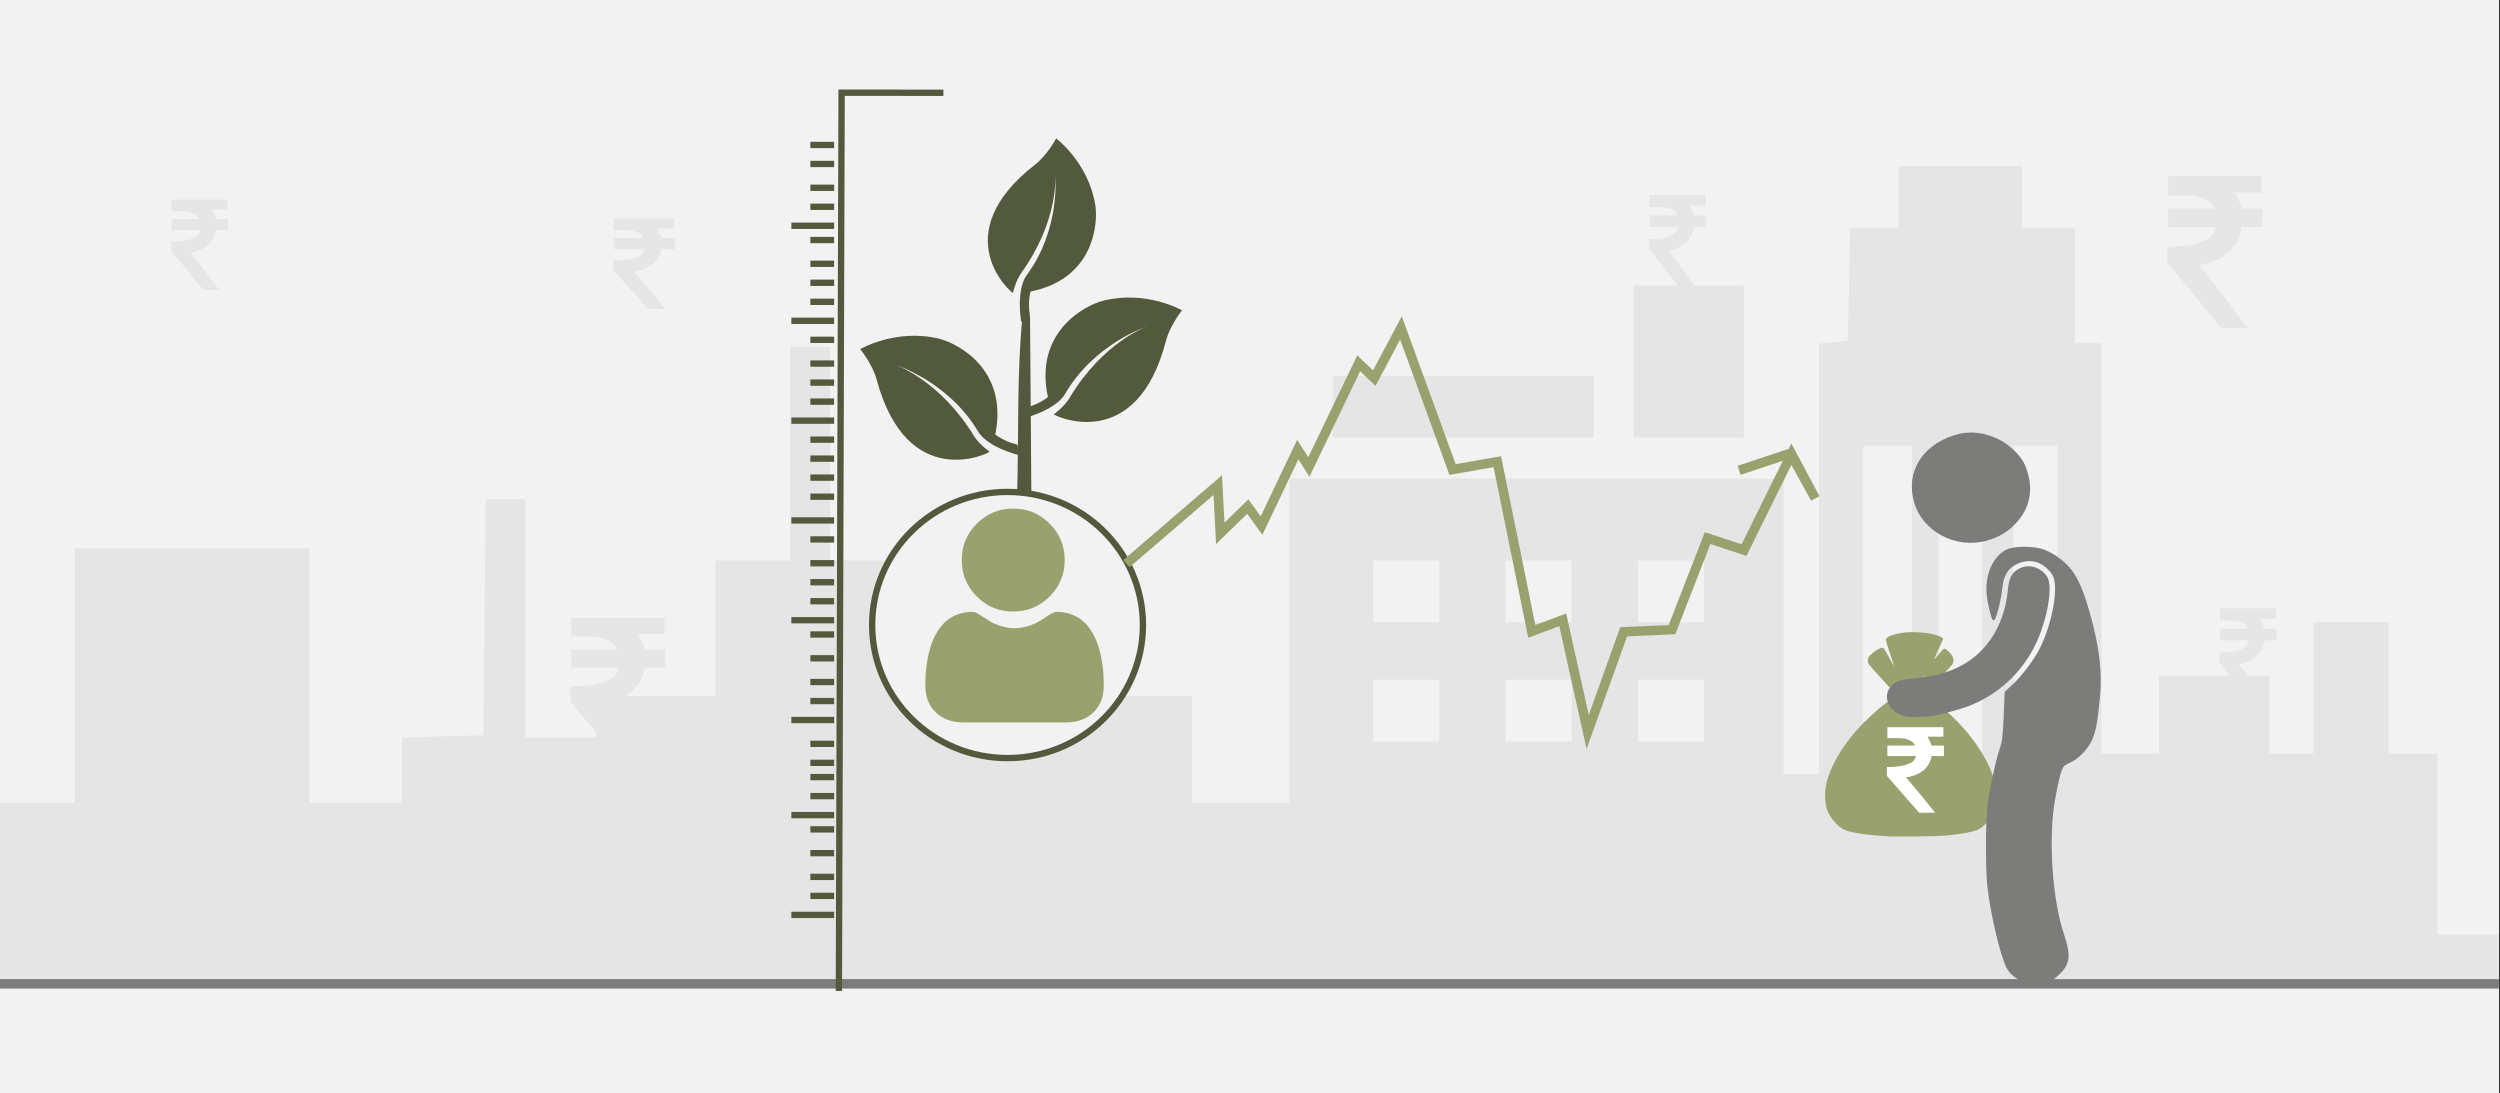 <svg width="526" height="230" xmlns="http://www.w3.org/2000/svg" xmlns:xlink="http://www.w3.org/1999/xlink" overflow="hidden"><rect width="100%" height="100%" fill="#333333" stroke="none"/><defs><clipPath id="clip0"><path d="M0 0 526 0 526 230 0 230Z" fill-rule="evenodd" clip-rule="evenodd"/></clipPath><clipPath id="clip1"><path d="M397 90 442 90 442 208 397 208Z" fill-rule="evenodd" clip-rule="evenodd"/></clipPath><clipPath id="clip2"><path d="M397 90 442 90 442 208 397 208Z" fill-rule="evenodd" clip-rule="evenodd"/></clipPath><clipPath id="clip3"><path d="M397 90 442 90 442 208 397 208Z" fill-rule="evenodd" clip-rule="evenodd"/></clipPath><clipPath id="clip4"><path d="M191 106 236 106 236 152 191 152Z" fill-rule="evenodd" clip-rule="evenodd"/></clipPath><clipPath id="clip5"><path d="M191 106 236 106 236 152 191 152Z" fill-rule="evenodd" clip-rule="evenodd"/></clipPath><clipPath id="clip6"><path d="M191 106 236 106 236 152 191 152Z" fill-rule="evenodd" clip-rule="evenodd"/></clipPath><clipPath id="clip7"><path d="M251.192 91.721 247.855 56.513 212.595 59.845 215.933 95.054Z" fill-rule="evenodd" clip-rule="evenodd"/></clipPath><clipPath id="clip8"><path d="M251.192 91.721 247.855 56.513 212.595 59.845 215.933 95.054Z" fill-rule="evenodd" clip-rule="evenodd"/></clipPath><clipPath id="clip9"><path d="M251.192 91.721 247.855 56.513 212.595 59.845 215.933 95.054Z" fill-rule="evenodd" clip-rule="evenodd"/></clipPath><clipPath id="clip10"><path d="M178.782 99.915 181.731 64.672 217.025 67.617 214.076 102.86Z" fill-rule="evenodd" clip-rule="evenodd"/></clipPath><clipPath id="clip11"><path d="M178.782 99.915 181.731 64.672 217.025 67.617 214.076 102.86Z" fill-rule="evenodd" clip-rule="evenodd"/></clipPath><clipPath id="clip12"><path d="M178.782 99.915 181.731 64.672 217.025 67.617 214.076 102.86Z" fill-rule="evenodd" clip-rule="evenodd"/></clipPath><clipPath id="clip13"><path d="M197.638 37.128 230.39 26.445 241.087 59.149 208.336 69.831Z" fill-rule="evenodd" clip-rule="evenodd"/></clipPath><clipPath id="clip14"><path d="M197.638 37.128 230.39 26.445 241.087 59.149 208.336 69.831Z" fill-rule="evenodd" clip-rule="evenodd"/></clipPath><clipPath id="clip15"><path d="M197.638 37.128 230.39 26.445 241.087 59.149 208.336 69.831Z" fill-rule="evenodd" clip-rule="evenodd"/></clipPath></defs><g clip-path="url(#clip0)"><rect x="0" y="0" width="525.239" height="230" fill="#FFFFFF" transform="scale(1.001 1)"/><rect x="0" y="0" width="525.239" height="230" fill="#F2F2F2" transform="scale(1.001 1)"/><path d="M0 152.97 0 133.939 7.907 133.939 15.758 133.939 15.758 107.182 15.758 80.374 40.369 80.374 64.98 80.374 64.98 107.182 64.98 133.939 74.724 133.939 84.468 133.939 84.468 127.094 84.468 120.198 93.043 119.939 101.618 119.679 101.841 94.841 102.119 70.003 106.295 70.003 110.415 70.003 110.415 95.049 110.415 120.146 117.877 120.146 125.282 120.146 125.282 115.79 125.282 111.486 137.81 111.486 150.339 111.486 150.339 97.226 150.339 82.967 158.245 82.967 166.096 82.967 166.096 60.514 166.096 38.009 170.272 38.009 174.449 38.009 174.449 60.514 174.449 82.967 187.478 82.967 200.452 82.967 200.452 97.226 200.452 111.486 225.508 111.486 250.564 111.486 250.564 122.739 250.564 133.939 260.754 133.939 270.999 133.939 270.999 99.819 270.999 65.699 322.95 65.699 374.9 65.699 374.9 96.812 374.9 127.924 378.631 127.924 382.361 127.924 382.361 82.604 382.361 37.283 385.368 37.024 388.375 36.713 388.653 24.838 388.876 12.963 393.943 12.963 399.066 12.963 399.066 6.482 399.066 0 412.039 0 425.013 0 425.013 6.482 425.013 12.963 430.581 12.963 436.149 12.963 436.149 25.046 436.149 37.179 438.933 37.179 441.717 37.179 441.717 80.374 441.717 123.568 447.787 123.568 453.8 123.568 453.8 115.375 453.8 107.182 465.382 107.182 477.019 107.182 477.019 115.375 477.019 123.568 481.641 123.568 486.262 123.568 486.262 109.775 486.262 95.93 494.169 95.93 502.076 95.93 502.076 109.775 502.076 123.568 507.142 123.568 512.265 123.568 512.265 142.599 512.265 161.629 518.78 161.629 525.239 161.629 525.239 166.815 525.239 172 262.647 172 0 172 0 152.97ZM401.85 93.752 401.85 58.751 396.727 58.751 391.604 58.751 391.604 93.752 391.604 128.754 396.727 128.754 401.85 128.754 401.85 93.752ZM416.661 93.752 416.661 58.751 412.039 58.751 407.418 58.751 407.418 93.752 407.418 128.754 412.039 128.754 416.661 128.754 416.661 93.752ZM432.474 93.752 432.474 58.751 427.797 58.751 423.176 58.751 423.176 93.752 423.176 128.754 427.797 128.754 432.474 128.754 432.474 93.752ZM302.515 114.494 302.515 108.012 295.555 108.012 288.595 108.012 288.595 114.494 288.595 120.976 295.555 120.976 302.515 120.976 302.515 114.494ZM330.355 114.494 330.355 108.012 323.395 108.012 316.435 108.012 316.435 114.494 316.435 120.976 323.395 120.976 330.355 120.976 330.355 114.494ZM358.196 114.494 358.196 108.012 351.236 108.012 344.276 108.012 344.276 114.494 344.276 120.976 351.236 120.976 358.196 120.976 358.196 114.494ZM302.515 89.448 302.515 82.967 295.555 82.967 288.595 82.967 288.595 89.448 288.595 95.93 295.555 95.93 302.515 95.93 302.515 89.448ZM330.355 89.448 330.355 82.967 323.395 82.967 316.435 82.967 316.435 89.448 316.435 95.93 323.395 95.93 330.355 95.93 330.355 89.448ZM358.196 89.448 358.196 82.967 351.236 82.967 344.276 82.967 344.276 89.448 344.276 95.93 351.236 95.93 358.196 95.93 358.196 89.448ZM280.242 50.558 280.242 44.076 307.637 44.076 335.033 44.076 335.033 50.558 335.033 57.039 307.637 57.039 280.242 57.039 280.242 50.558ZM343.385 41.069 343.385 25.046 354.966 25.046 366.548 25.046 366.548 41.069 366.548 57.039 354.966 57.039 343.385 57.039 343.385 41.069Z" fill="#E5E5E5" fill-rule="evenodd" transform="matrix(1.001 0 -0 1 0 35)"/><path d="M0 0 525.239 0" stroke="#7C7C7B" stroke-width="1.997" stroke-miterlimit="8" fill="none" fill-rule="evenodd" transform="matrix(1.001 0 -0 1 0 207)"/><path d="M18.162 0.001C17.394 0.01 16.658 0.063 16.017 0.167 14.525 0.408 13.378 0.802 12.978 1.211 12.671 1.524 12.709 1.699 13.787 4.922 14.186 6.113 14.497 7.101 14.48 7.117 14.463 7.133 13.961 6.261 13.364 5.179 12.328 3.3 12.263 3.216 11.903 3.3 11.076 3.49 9.556 4.592 9.171 5.28 9.056 5.487 8.961 5.871 8.961 6.134 8.961 6.556 9.258 6.937 11.473 9.36 12.855 10.871 14.033 12.157 14.091 12.217 14.149 12.277 14.614 12.197 15.124 12.038 15.876 11.804 16.333 11.756 17.527 11.787L19.002 11.825 20.024 10.449C20.586 9.693 21.065 9.091 21.087 9.111 21.109 9.132 20.863 9.748 20.541 10.481 20.218 11.214 19.954 11.85 19.954 11.895 19.954 11.939 20.301 12.075 20.724 12.195L20.724 12.195C21.147 12.316 21.502 12.422 21.513 12.431 21.561 12.47 26.324 7.353 26.638 6.925 27.263 6.073 27.034 5.079 25.991 4.112 25.034 3.225 25.06 3.219 23.959 4.578 23.417 5.248 22.955 5.779 22.934 5.759 22.893 5.722 23.321 4.735 24.262 2.692 24.553 2.061 24.791 1.477 24.791 1.396 24.791 1.314 24.537 1.115 24.227 0.954 23.06 0.347 20.466-0.025 18.162 0.001ZM17.937 12.989C17.546 12.989 17.121 13.065 16.994 13.158 16.866 13.251 16.19 14.044 15.491 14.92 14.792 15.796 14.196 16.513 14.166 16.513 14.136 16.513 14.536 15.801 15.054 14.932 15.573 14.062 15.968 13.324 15.933 13.291 15.79 13.16 14.168 13.97 13.101 14.706 11.022 16.141 7.529 19.461 5.64 21.799 2.419 25.784 0.377 29.957 0.051 33.219-0.087 34.594 0.063 36.339 0.401 37.315 1.036 39.148 2.882 41.206 4.343 41.711 5.983 42.279 8.894 42.702 12.803 42.94 15.481 43.104 23.235 42.992 25.817 42.753 28.237 42.529 30.583 42.117 31.76 41.709 33.325 41.168 35.052 39.138 35.728 37.047 36.048 36.056 36.086 33.268 35.797 32.032 34.675 27.252 31.085 21.743 26.124 17.19 24.244 15.465 22.66 14.307 21.316 13.676 20.21 13.156 19.888 13.135 20.012 13.591 20.272 14.549 20.799 16.932 20.738 16.876 20.699 16.84 20.213 15.951 19.658 14.9L18.649 12.989Z" fill="#99A26F" fill-rule="evenodd" transform="matrix(1.001 0 -0 1 384 133)"/><path d="M11.983 3.872C9.392 3.872 9.392 3.872 9.392 3.872 9.176 3.14 8.852 2.512 8.528 1.988 11.875 1.988 11.875 1.988 11.875 1.988 11.875 0 11.875 0 11.875 0 0.108 0 0.108 0 0.108 0 0.108 2.302 0.108 2.302 0.108 2.302 2.483 2.302 2.483 2.302 2.483 2.302 4.318 2.302 5.506 2.93 5.937 3.872 0.108 3.872 0.108 3.872 0.108 3.872 0.108 6.07 0.108 6.07 0.108 6.07 6.153 6.07 6.153 6.07 6.153 6.07 5.937 6.802 5.506 7.326 4.75 7.64 2.915 8.477 0 8.372 0 8.372 0 10.256 0 10.256 0 10.256 6.801 18 6.801 18 6.801 18 10.148 18 10.148 18 10.148 18 10.148 18 5.398 12.035 3.994 10.57 5.506 10.361 6.693 9.837 7.665 9.105 8.636 8.267 9.176 7.326 9.392 6.07 11.983 6.07 11.983 6.07 11.983 6.07 11.983 3.872 11.983 3.872 11.983 3.872" fill="#FFFFFF" fill-rule="evenodd" transform="matrix(1.001 0 -0 1 397 153)"/><g clip-path="url(#clip1)"><g clip-path="url(#clip2)"><g clip-path="url(#clip3)"><path d="M-10.326-115.786C-9.979-115.72-9.041-115.01-8.24-114.209-5.939-111.908-5.717-110.169-7.142-105.583-9.505-97.978-10.254-84.644-8.772-76.58-7.649-70.469-7.528-70.156-6.04-69.498-4.363-68.756-2.476-66.655-1.664-64.626-0.905-62.73-0.617-61.006-0.141-55.511 0.304-50.365-0.294-44.995-2.077-38.137-3.848-31.326-5.269-28.587-8.221-26.3-10.405-24.607-12.039-24.046-14.781-24.046-17.454-24.046-18.735-24.523-19.958-25.977-21.943-28.336-22.657-31.846-21.944-35.744-21.401-38.71-21.022-39.831-20.679-39.481-20.249-39.042-19.315-34.984-19.128-32.747-18.906-30.085-17.994-28.492-16.192-27.62-13.608-26.369-11.114-27.22-9.42-29.928-8.109-32.026-9.269-39.687-11.733-45.193-12.787-47.55-15.19-51.054-17.035-52.925L-18.667-54.579-18.857-59.68C-19.002-63.573-19.168-65.133-19.56-66.272-20.303-68.432-21.688-75.434-22.023-78.729-22.393-82.357-22.396-91.831-22.028-95.499-21.463-101.144-19.539-110.006-18.322-112.571-17.052-115.246-13.976-116.483-10.326-115.786ZM-32.983-59.699C-31.349-59.424-27.089-58.169-25.523-57.502-18.961-54.708-13.913-48.993-11.559-41.694-9.936-36.66-9.469-31.978-10.427-30.34-11.633-28.277-14.075-27.551-15.953-28.696-17.29-29.511-17.832-30.623-18.029-32.959-18.636-40.135-21.856-45.929-26.904-48.928-29.484-50.461-32.187-51.289-35.791-51.65-37.598-51.831-38.996-52.117-39.411-52.389-43.364-54.328-41.536-60.074-36.234-59.852-34.822-59.831-33.359-59.763-32.983-59.699ZM-21.983-22.697C-19.755-21.984-18.19-20.989-16.693-19.333-13.6-15.911-12.903-11.599-14.692-6.945-15.598-4.588-18.215-2.025-20.807-0.957-23.595 0.191-25.973 0.301-28.56-0.599-34.791-2.766-37.89-8.39-36.277-14.606-34.643-20.908-28.054-24.637-21.983-22.697Z" fill="#7C7C7B" transform="matrix(1.083 9.46898e-08 8.74228e-08 -1 442 91)"/></g></g></g><path d="M0 28C-7.24636e-15 12.536 12.741 0 28.459 0 44.176-7.12955e-15 56.917 12.536 56.917 28 56.917 43.464 44.176 56 28.459 56 12.741 56-1.08695e-14 43.464 0 28Z" stroke="#52593C" stroke-width="1.331" stroke-linecap="round" stroke-linejoin="bevel" stroke-miterlimit="10" fill="#F2F2F2" fill-rule="evenodd" transform="matrix(1.001 0 -0 1 183.5 103.5)"/><path d="M0 189 0.573 0 21.968 0.019" stroke="#52593C" stroke-width="1.331" stroke-miterlimit="8" fill="none" fill-rule="evenodd" transform="matrix(1.001 0 -0 1 176.5 19.5)"/><path d="M0 0-4.993-0" stroke="#52593C" stroke-width="1.331" stroke-miterlimit="8" fill="none" fill-rule="evenodd" transform="matrix(1.001 8.75495e-08 8.74228e-08 -1 175.5 34.5)"/><path d="M0 0-4.993-0" stroke="#52593C" stroke-width="1.331" stroke-miterlimit="8" fill="none" fill-rule="evenodd" transform="matrix(1.001 8.75495e-08 8.74228e-08 -1 175.5 39.5)"/><path d="M0 0-4.993-0" stroke="#52593C" stroke-width="1.331" stroke-miterlimit="8" fill="none" fill-rule="evenodd" transform="matrix(1.001 8.75495e-08 8.74228e-08 -1 175.5 43.5)"/><path d="M0 0-8.987-0" stroke="#52593C" stroke-width="1.331" stroke-miterlimit="8" fill="none" fill-rule="evenodd" transform="matrix(1.001 8.75495e-08 8.74228e-08 -1 175.5 47.5)"/><path d="M0 0-4.993-0" stroke="#52593C" stroke-width="1.331" stroke-miterlimit="8" fill="none" fill-rule="evenodd" transform="matrix(1.001 8.75495e-08 8.74228e-08 -1 175.5 50.5)"/><path d="M0 0-4.993-0" stroke="#52593C" stroke-width="1.331" stroke-miterlimit="8" fill="none" fill-rule="evenodd" transform="matrix(1.001 8.75495e-08 8.74228e-08 -1 175.5 55.5)"/><path d="M0 0-4.993-0" stroke="#52593C" stroke-width="1.331" stroke-miterlimit="8" fill="none" fill-rule="evenodd" transform="matrix(1.001 8.75495e-08 8.74228e-08 -1 175.5 63.5)"/><path d="M0 0-8.987-0" stroke="#52593C" stroke-width="1.331" stroke-miterlimit="8" fill="none" fill-rule="evenodd" transform="matrix(1.001 8.75495e-08 8.74228e-08 -1 175.5 67.5)"/><path d="M0 0-4.993-0" stroke="#52593C" stroke-width="1.331" stroke-miterlimit="8" fill="none" fill-rule="evenodd" transform="matrix(1.001 8.75495e-08 8.74228e-08 -1 175.5 71.5)"/><path d="M0 0-4.993-0" stroke="#52593C" stroke-width="1.331" stroke-miterlimit="8" fill="none" fill-rule="evenodd" transform="matrix(1.001 8.75495e-08 8.74228e-08 -1 175.5 76.5)"/><path d="M0 0-4.993-0" stroke="#52593C" stroke-width="1.331" stroke-miterlimit="8" fill="none" fill-rule="evenodd" transform="matrix(1.001 8.75495e-08 8.74228e-08 -1 175.5 80.5)"/><path d="M0 0-4.993-0" stroke="#52593C" stroke-width="1.331" stroke-miterlimit="8" fill="none" fill-rule="evenodd" transform="matrix(1.001 8.75495e-08 8.74228e-08 -1 175.5 84.5)"/><path d="M0 0-8.987-0" stroke="#52593C" stroke-width="1.331" stroke-miterlimit="8" fill="none" fill-rule="evenodd" transform="matrix(1.001 8.75495e-08 8.74228e-08 -1 175.5 88.5)"/><path d="M0 0-4.993-0" stroke="#52593C" stroke-width="1.331" stroke-miterlimit="8" fill="none" fill-rule="evenodd" transform="matrix(1.001 8.75495e-08 8.74228e-08 -1 175.5 96.5)"/><path d="M0 0-4.993-0" stroke="#52593C" stroke-width="1.331" stroke-miterlimit="8" fill="none" fill-rule="evenodd" transform="matrix(1.001 8.75495e-08 8.74228e-08 -1 175.5 100.5)"/><path d="M0 0-8.987-0" stroke="#52593C" stroke-width="1.331" stroke-miterlimit="8" fill="none" fill-rule="evenodd" transform="matrix(1.001 8.75495e-08 8.74228e-08 -1 175.5 109.5)"/><path d="M0 0-4.993-0" stroke="#52593C" stroke-width="1.331" stroke-miterlimit="8" fill="none" fill-rule="evenodd" transform="matrix(1.001 8.75495e-08 8.74228e-08 -1 175.5 113.5)"/><path d="M0 0-4.993-0" stroke="#52593C" stroke-width="1.331" stroke-miterlimit="8" fill="none" fill-rule="evenodd" transform="matrix(1.001 8.75495e-08 8.74228e-08 -1 175.5 122.5)"/><path d="M0 0-4.993-0" stroke="#52593C" stroke-width="1.331" stroke-miterlimit="8" fill="none" fill-rule="evenodd" transform="matrix(1.001 8.75495e-08 8.74228e-08 -1 175.5 126.5)"/><path d="M0 0-8.987-0" stroke="#52593C" stroke-width="1.331" stroke-miterlimit="8" fill="none" fill-rule="evenodd" transform="matrix(1.001 8.75495e-08 8.74228e-08 -1 175.5 130.5)"/><path d="M0 0-4.993-0" stroke="#52593C" stroke-width="1.331" stroke-miterlimit="8" fill="none" fill-rule="evenodd" transform="matrix(1.001 8.75495e-08 8.74228e-08 -1 175.5 138.5)"/><path d="M0 0-4.993-0" stroke="#52593C" stroke-width="1.331" stroke-miterlimit="8" fill="none" fill-rule="evenodd" transform="matrix(1.001 8.75495e-08 8.74228e-08 -1 175.5 143.5)"/><path d="M0 0-8.987-0" stroke="#52593C" stroke-width="1.331" stroke-miterlimit="8" fill="none" fill-rule="evenodd" transform="matrix(1.001 8.75495e-08 8.74228e-08 -1 175.5 151.5)"/><path d="M0 0-4.993-0" stroke="#52593C" stroke-width="1.331" stroke-miterlimit="8" fill="none" fill-rule="evenodd" transform="matrix(1.001 8.75495e-08 8.74228e-08 -1 175.5 156.5)"/><path d="M0 0-4.993-0" stroke="#52593C" stroke-width="1.331" stroke-miterlimit="8" fill="none" fill-rule="evenodd" transform="matrix(1.001 8.75495e-08 8.74228e-08 -1 175.5 160.5)"/><path d="M0 0-4.993-0" stroke="#52593C" stroke-width="1.331" stroke-miterlimit="8" fill="none" fill-rule="evenodd" transform="matrix(1.001 8.75495e-08 8.74228e-08 -1 175.5 163.5)"/><path d="M0 0-4.993-0" stroke="#52593C" stroke-width="1.331" stroke-miterlimit="8" fill="none" fill-rule="evenodd" transform="matrix(1.001 8.75495e-08 8.74228e-08 -1 175.5 167.5)"/><path d="M0 0-8.987-0" stroke="#52593C" stroke-width="1.331" stroke-miterlimit="8" fill="none" fill-rule="evenodd" transform="matrix(1.001 8.75495e-08 8.74228e-08 -1 175.5 171.5)"/><path d="M0 0-4.993-0" stroke="#52593C" stroke-width="1.331" stroke-miterlimit="8" fill="none" fill-rule="evenodd" transform="matrix(1.001 8.75495e-08 8.74228e-08 -1 175.5 174.5)"/><path d="M0 0-4.993-0" stroke="#52593C" stroke-width="1.331" stroke-miterlimit="8" fill="none" fill-rule="evenodd" transform="matrix(1.001 8.75495e-08 8.74228e-08 -1 175.5 184.5)"/><path d="M0 0-4.993-0" stroke="#52593C" stroke-width="1.331" stroke-miterlimit="8" fill="none" fill-rule="evenodd" transform="matrix(1.001 8.75495e-08 8.74228e-08 -1 175.5 188.5)"/><path d="M0 0-8.987-0" stroke="#52593C" stroke-width="1.331" stroke-miterlimit="8" fill="none" fill-rule="evenodd" transform="matrix(1.001 8.75495e-08 8.74228e-08 -1 175.5 192.5)"/><path d="M0 0-4.993-0" stroke="#52593C" stroke-width="1.331" stroke-miterlimit="8" fill="none" fill-rule="evenodd" transform="matrix(1.001 8.75495e-08 8.74228e-08 -1 175.5 92.5)"/><path d="M0 0-4.993-0" stroke="#52593C" stroke-width="1.331" stroke-miterlimit="8" fill="none" fill-rule="evenodd" transform="matrix(1.001 8.75495e-08 8.74228e-08 -1 175.5 104.5)"/><path d="M0 0-4.993-0" stroke="#52593C" stroke-width="1.331" stroke-miterlimit="8" fill="none" fill-rule="evenodd" transform="matrix(1.001 8.75495e-08 8.74228e-08 -1 175.5 118.5)"/><path d="M0 0-4.993-0" stroke="#52593C" stroke-width="1.331" stroke-miterlimit="8" fill="none" fill-rule="evenodd" transform="matrix(1.001 8.75495e-08 8.74228e-08 -1 175.5 30.5)"/><path d="M0 0-4.993-0" stroke="#52593C" stroke-width="1.331" stroke-miterlimit="8" fill="none" fill-rule="evenodd" transform="matrix(1.001 8.75495e-08 8.74228e-08 -1 175.5 59.5)"/><path d="M0 0-4.993-0" stroke="#52593C" stroke-width="1.331" stroke-miterlimit="8" fill="none" fill-rule="evenodd" transform="matrix(1.001 8.75495e-08 8.74228e-08 -1 175.5 133.5)"/><path d="M0 0-4.993-0" stroke="#52593C" stroke-width="1.331" stroke-miterlimit="8" fill="none" fill-rule="evenodd" transform="matrix(1.001 8.75495e-08 8.74228e-08 -1 175.5 147.5)"/><path d="M0 0-4.993-0" stroke="#52593C" stroke-width="1.331" stroke-miterlimit="8" fill="none" fill-rule="evenodd" transform="matrix(1.001 8.75495e-08 8.74228e-08 -1 175.5 179.5)"/><path d="M0 49.587 19.194 33.072 19.726 43.219 25.496 37.591 28.401 41.576 36.013 25.595 38.346 29.251 48.823 7.436 52.097 10.558 57.703 0 68.548 29.785 77.961 28.142 85.204 63.842 91.711 61.419 96.95 85 104.521 63.925 114.67 63.473 122.159 44.205 129.812 46.752 139.797 26.498 144.79 35.865 139.552 26.375 128.789 29.949" stroke="#99A26F" stroke-width="1.997" stroke-miterlimit="8" fill="none" fill-rule="evenodd" transform="matrix(1.001 0 -0 1 237 69)"/><g clip-path="url(#clip4)"><g clip-path="url(#clip5)"><g clip-path="url(#clip6)"><path d="M18.488 21.677C21.466 21.677 24.044 20.608 26.151 18.501 28.259 16.394 29.326 13.816 29.326 10.838 29.326 7.861 28.259 5.282 26.151 3.175 24.044 1.068 21.465 0 18.488 0 15.51 0 12.932 1.068 10.825 3.175 8.718 5.282 7.649 7.86 7.649 10.838 7.649 13.816 8.718 16.395 10.825 18.502 12.932 20.608 15.511 21.677 18.488 21.677Z" fill="#99A26F" transform="matrix(1 0 -0 1 194.691 107)"/><path d="M37.453 34.603C37.392 33.726 37.269 32.769 37.088 31.759 36.905 30.742 36.67 29.78 36.389 28.9 36.098 27.992 35.702 27.094 35.213 26.234 34.706 25.342 34.11 24.564 33.441 23.925 32.742 23.256 31.886 22.718 30.895 22.325 29.909 21.935 28.815 21.737 27.646 21.737 27.186 21.737 26.742 21.925 25.884 22.484 25.356 22.828 24.738 23.227 24.049 23.667 23.459 24.043 22.661 24.395 21.674 24.713 20.712 25.025 19.735 25.183 18.771 25.183 17.806 25.183 16.83 25.025 15.866 24.713 14.881 24.395 14.082 24.043 13.493 23.668 12.811 23.231 12.193 22.833 11.657 22.484 10.8 21.925 10.355 21.737 9.896 21.737 8.726 21.737 7.633 21.935 6.646 22.326 5.657 22.717 4.8 23.255 4.1 23.925 3.432 24.565 2.835 25.342 2.329 26.234 1.84 27.094 1.445 27.991 1.154 28.901 0.872 29.78 0.637 30.742 0.455 31.759 0.274 32.768 0.151 33.725 0.09 34.604 0.03 35.465 -3.90311e-17 36.358 -3.90311e-17 37.261 -3.90311e-17 39.61 0.747 41.512 2.219 42.914 3.674 44.298 5.598 45 7.938 45L29.606 45C31.946 45 33.869 44.298 35.324 42.914 36.797 41.513 37.544 39.611 37.544 37.261 37.543 36.354 37.513 35.46 37.453 34.603Z" fill="#99A26F" transform="matrix(1 0 -0 1 194.691 107)"/></g></g></g><path d="M-0.282-5.548C-0.811-5.548-0.649 6.936-1.869-5.548-3.09-18.032-2.62-30.516-2.996-43L0-43C-0.094-30.516-0.188-18.032-0.282-5.548Z" fill="#52593C" fill-rule="evenodd" transform="matrix(1.001 8.75495e-08 8.74228e-08 -1 217 61)"/><g clip-path="url(#clip7)"><g clip-path="url(#clip8)"><g clip-path="url(#clip9)"><path d="M26.535 0C26.535 0 23.625 2.823 20.478 3.961-2.827 12.391 7.002 28.817 7.323 28.871 7.323 28.871 8.629 26.595 10.395 25.297 21.596 17.062 23.873 7.584 23.873 7.584 23.873 7.584 21.36 18.99 11.394 26.087 9.193 27.654 7.702 31.511 7.072 35.367 7.072 35.367 8.632 34.736 9.303 34.566 9.564 32.858 10.111 31.223 11.036 29.763 24.964 31.421 29.526 20.198 30.122 16.285 31.529 7.042 26.535 0 26.535 0Z" fill="#52593C" transform="matrix(-0.094 -0.996 -0.997 0.095 251.192 91.721)"/></g></g></g><g clip-path="url(#clip10)"><g clip-path="url(#clip11)"><g clip-path="url(#clip12)"><path d="M26.535 0C26.535 0 23.625 2.823 20.478 3.961-2.827 12.39 7.002 28.817 7.322 28.871 7.322 28.871 8.629 26.595 10.395 25.297 21.596 17.062 23.873 7.583 23.873 7.583 23.873 7.583 21.359 18.989 11.394 26.087 9.193 27.653 7.702 31.511 7.071 35.366 7.071 35.366 8.632 34.736 9.303 34.565 9.564 32.858 10.111 31.223 11.036 29.763 24.964 31.421 29.526 20.198 30.122 16.285 31.528 7.042 26.535 0 26.535 0Z" fill="#52593C" transform="matrix(0.083 -0.997 0.998 0.084 178.782 99.915)"/></g></g></g><g clip-path="url(#clip13)"><g clip-path="url(#clip14)"><g clip-path="url(#clip15)"><path d="M25.816 0C25.816 0 22.985 2.747 19.923 3.854-2.75 12.055 6.812 28.037 7.124 28.089 7.124 28.089 8.396 25.875 10.113 24.612 21.012 16.6 23.227 7.378 23.227 7.378 23.227 7.378 20.781 18.475 11.085 25.38 8.944 26.905 7.494 30.658 6.88 34.409 6.88 34.409 8.398 33.796 9.051 33.63 9.305 31.968 9.837 30.378 10.737 28.957 24.288 30.57 28.727 19.651 29.306 15.844 30.675 6.851 25.816 0 25.816 0Z" fill="#52593C" transform="matrix(0.952 -0.31 0.31 0.951 197.638 37.128)"/></g></g></g><path d="M19.971 6.884C15.653 6.884 15.653 6.884 15.653 6.884 15.293 5.581 14.753 4.465 14.214 3.535 19.791 3.535 19.791 3.535 19.791 3.535 19.791 0 19.791 0 19.791 0 0.18 0 0.18 0 0.18 0 0.18 4.093 0.18 4.093 0.18 4.093 4.138 4.093 4.138 4.093 4.138 4.093 7.197 4.093 9.176 5.209 9.896 6.884 0.18 6.884 0.18 6.884 0.18 6.884 0.18 10.791 0.18 10.791 0.18 10.791 10.255 10.791 10.255 10.791 10.255 10.791 9.896 12.093 9.176 13.023 7.916 13.581 4.858 15.07 0 14.884 0 14.884 0 18.233 0 18.233 0 18.233 11.335 32 11.335 32 11.335 32 16.912 32 16.912 32 16.912 32 16.912 32 8.996 21.395 6.657 18.791 9.176 18.419 11.155 17.488 12.774 16.186 14.394 14.698 15.293 13.023 15.653 10.791 19.971 10.791 19.971 10.791 19.971 10.791 19.971 6.884 19.971 6.884 19.971 6.884" fill="#E6E6E6" fill-rule="evenodd" transform="matrix(1.001 0 -0 1 456 37)"/><path d="M11.983 4.302C9.392 4.302 9.392 4.302 9.392 4.302 9.176 3.488 8.852 2.791 8.528 2.209 11.875 2.209 11.875 2.209 11.875 2.209 11.875 0 11.875 0 11.875 0 0.108 0 0.108 0 0.108 0 0.108 2.558 0.108 2.558 0.108 2.558 2.483 2.558 2.483 2.558 2.483 2.558 4.318 2.558 5.506 3.256 5.937 4.302 0.108 4.302 0.108 4.302 0.108 4.302 0.108 6.744 0.108 6.744 0.108 6.744 6.153 6.744 6.153 6.744 6.153 6.744 5.937 7.558 5.506 8.14 4.75 8.488 2.915 9.419 0 9.302 0 9.302 0 11.395 0 11.395 0 11.395 6.801 20 6.801 20 6.801 20 10.148 20 10.148 20 10.148 20 10.148 20 5.398 13.372 3.994 11.744 5.506 11.512 6.693 10.93 7.665 10.116 8.636 9.186 9.176 8.14 9.392 6.744 11.983 6.744 11.983 6.744 11.983 6.744 11.983 4.302 11.983 4.302 11.983 4.302" fill="#E6E6E6" fill-rule="evenodd" transform="matrix(1.001 0 -0 1 347 41)"/><path d="M11.983 4.302C9.392 4.302 9.392 4.302 9.392 4.302 9.176 3.488 8.852 2.791 8.528 2.209 11.875 2.209 11.875 2.209 11.875 2.209 11.875 0 11.875 0 11.875 0 0.108 0 0.108 0 0.108 0 0.108 2.558 0.108 2.558 0.108 2.558 2.483 2.558 2.483 2.558 2.483 2.558 4.318 2.558 5.506 3.256 5.937 4.302 0.108 4.302 0.108 4.302 0.108 4.302 0.108 6.744 0.108 6.744 0.108 6.744 6.153 6.744 6.153 6.744 6.153 6.744 5.937 7.558 5.506 8.14 4.75 8.488 2.915 9.419 0 9.302 0 9.302 0 11.395 0 11.395 0 11.395 6.801 20 6.801 20 6.801 20 10.148 20 10.148 20 10.148 20 10.148 20 5.398 13.372 3.994 11.744 5.506 11.512 6.693 10.93 7.665 10.116 8.636 9.186 9.176 8.14 9.392 6.744 11.983 6.744 11.983 6.744 11.983 6.744 11.983 4.302 11.983 4.302 11.983 4.302" fill="#E6E6E6" fill-rule="evenodd" transform="matrix(1.001 0 -0 1 467 128)"/><path d="M19.971 6.669C15.653 6.669 15.653 6.669 15.653 6.669 15.293 5.407 14.753 4.326 14.214 3.424 19.791 3.424 19.791 3.424 19.791 3.424 19.791 0 19.791 0 19.791 0 0.18 0 0.18 0 0.18 0 0.18 3.965 0.18 3.965 0.18 3.965 4.138 3.965 4.138 3.965 4.138 3.965 7.197 3.965 9.176 5.047 9.896 6.669 0.18 6.669 0.18 6.669 0.18 6.669 0.18 10.454 0.18 10.454 0.18 10.454 10.255 10.454 10.255 10.454 10.255 10.454 9.896 11.715 9.176 12.616 7.916 13.157 4.858 14.599 0 14.419 0 14.419 0 17.663 0 17.663 0 17.663 11.335 31 11.335 31 11.335 31 16.912 31 16.912 31 16.912 31 16.912 31 8.996 20.727 6.657 18.203 9.176 17.843 11.155 16.942 12.774 15.68 14.394 14.238 15.293 12.616 15.653 10.454 19.971 10.454 19.971 10.454 19.971 10.454 19.971 6.669 19.971 6.669 19.971 6.669" fill="#E6E6E6" fill-rule="evenodd" transform="matrix(1.001 0 -0 1 120 130)"/><path d="M11.983 4.087C9.392 4.087 9.392 4.087 9.392 4.087 9.176 3.314 8.852 2.651 8.528 2.099 11.875 2.099 11.875 2.099 11.875 2.099 11.875 0 11.875 0 11.875 0 0.108 0 0.108 0 0.108 0 0.108 2.43 0.108 2.43 0.108 2.43 2.483 2.43 2.483 2.43 2.483 2.43 4.318 2.43 5.506 3.093 5.937 4.087 0.108 4.087 0.108 4.087 0.108 4.087 0.108 6.407 0.108 6.407 0.108 6.407 6.153 6.407 6.153 6.407 6.153 6.407 5.937 7.18 5.506 7.733 4.75 8.064 2.915 8.948 0 8.837 0 8.837 0 10.826 0 10.826 0 10.826 6.801 19 6.801 19 6.801 19 10.148 19 10.148 19 10.148 19 10.148 19 5.398 12.704 3.994 11.157 5.506 10.936 6.693 10.384 7.665 9.61 8.636 8.727 9.176 7.733 9.392 6.407 11.983 6.407 11.983 6.407 11.983 6.407 11.983 4.087 11.983 4.087 11.983 4.087" fill="#E6E6E6" fill-rule="evenodd" transform="matrix(1.001 0 -0 1 36 42)"/><path d="M12.981 4.087C10.174 4.087 10.174 4.087 10.174 4.087 9.941 3.314 9.59 2.651 9.239 2.099 12.864 2.099 12.864 2.099 12.864 2.099 12.864 0 12.864 0 12.864 0 0.117 0 0.117 0 0.117 0 0.117 2.43 0.117 2.43 0.117 2.43 2.69 2.43 2.69 2.43 2.69 2.43 4.678 2.43 5.964 3.093 6.432 4.087 0.117 4.087 0.117 4.087 0.117 4.087 0.117 6.407 0.117 6.407 0.117 6.407 6.666 6.407 6.666 6.407 6.666 6.407 6.432 7.18 5.964 7.733 5.146 8.064 3.158 8.948 0 8.837 0 8.837 0 10.826 0 10.826 0 10.826 7.368 19 7.368 19 7.368 19 10.993 19 10.993 19 10.993 19 10.993 19 5.847 12.704 4.327 11.157 5.964 10.936 7.251 10.384 8.303 9.61 9.356 8.727 9.941 7.733 10.174 6.407 12.981 6.407 12.981 6.407 12.981 6.407 12.981 4.087 12.981 4.087 12.981 4.087" fill="#E6E6E6" fill-rule="evenodd" transform="matrix(1.001 0 -0 1 129 46)"/></g></svg>
